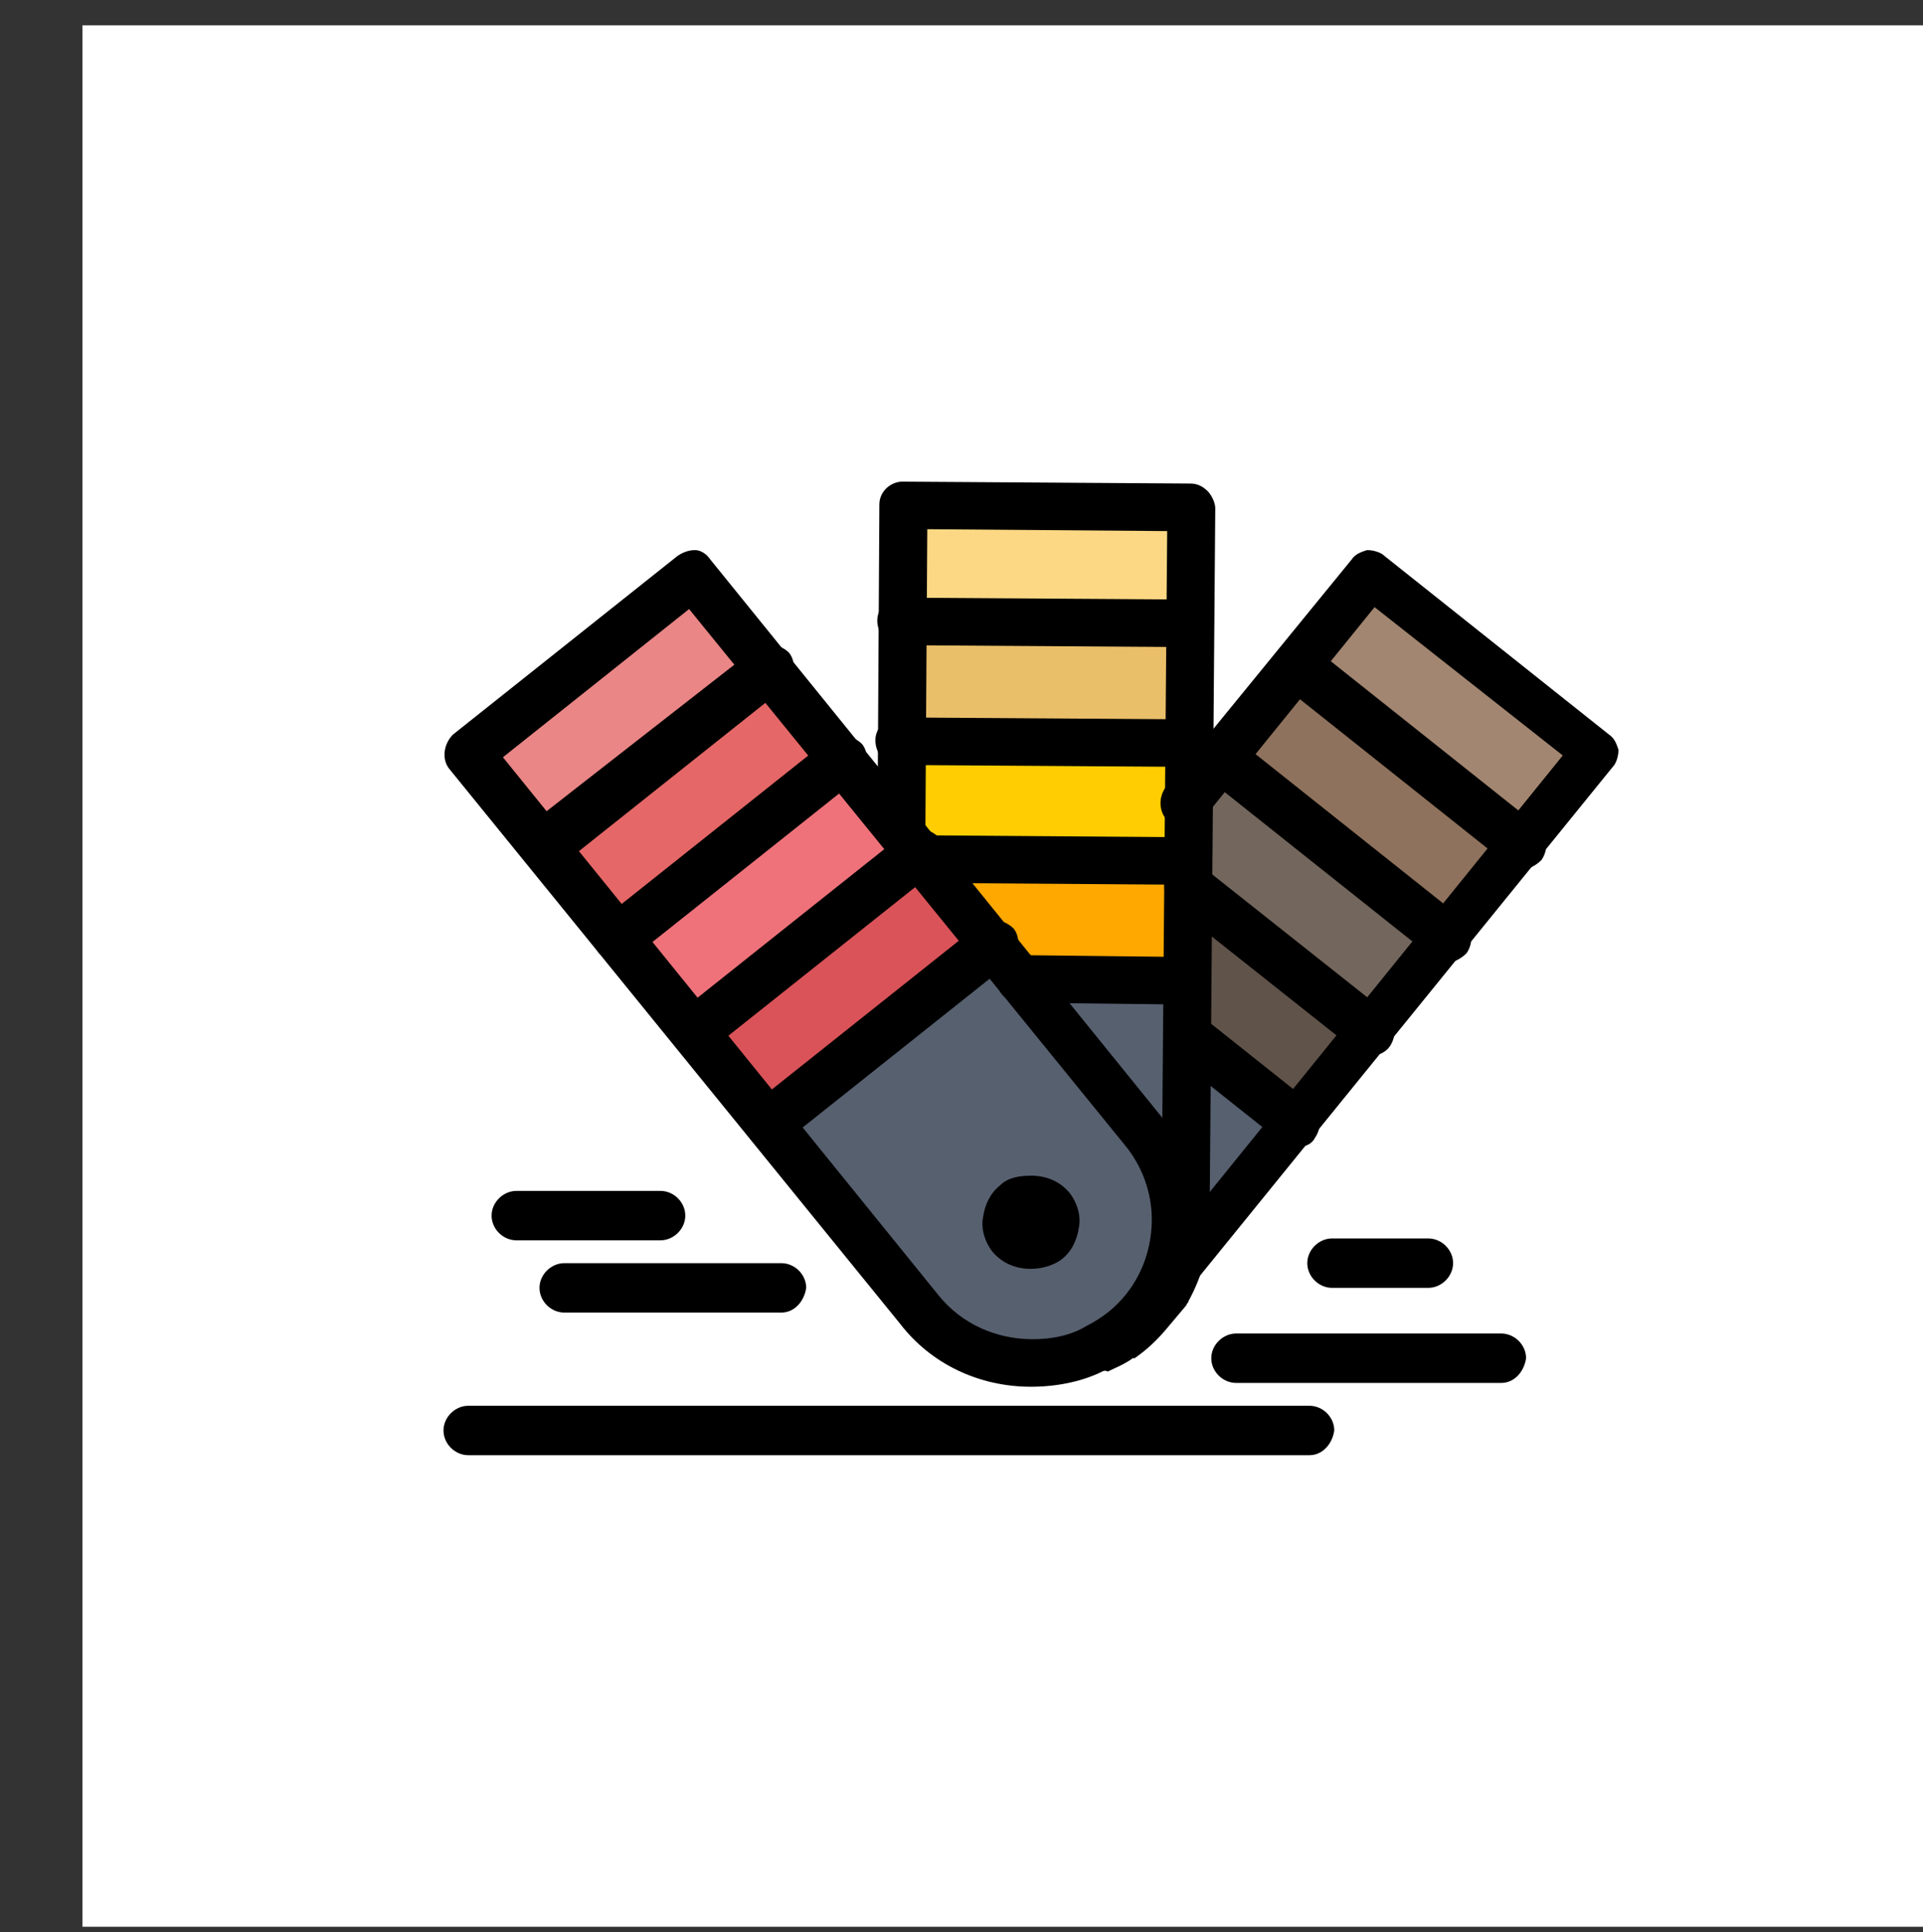 <?xml version="1.0" encoding="UTF-8"?>
<svg id="katman_2" xmlns="http://www.w3.org/2000/svg" viewBox="0 0 101.16 101.61">
  <rect x="0" y="0" width="101.16" height="101.61" fill="#333333" stroke="none"/>
  <defs>
    <style>
      .cls-1 {
        fill: #fcd884;
      }

      .cls-2 {
        fill: #eabf6a;
      }

      .cls-3 {
        fill: #ffcd02;
      }

      .cls-4 {
        fill: #a28671;
      }

      .cls-5 {
        fill: #57606f;
      }

      .cls-6 {
        fill: #fff;
      }

      .cls-7 {
        fill: #ef727a;
      }

      .cls-8 {
        fill: #ea8686;
      }

      .cls-9 {
        fill: #ffa800;
      }

      .cls-10 {
        fill: #73665c;
      }

      .cls-11 {
        fill: #60534a;
      }

      .cls-12 {
        fill: #da5359;
      }

      .cls-13 {
        fill: #8e725d;
      }

      .cls-14 {
        fill: #e66767;
      }
    </style>
  </defs>
  <rect class="cls-6" x="4.34" y="1.33" width="100.99" height="100"/>
  <g id="_x33_26_x2C__card_x2C__color_x2C__pantone_x2C__pms_x2C__tone">
    <g>
      <path class="cls-5" d="M68.17,59.13l-6.87,8.5c.61-1.1,1.01-2.3,1.01-3.6l.1-9.4h.2l5.55,4.5Z"/>
      <path class="cls-5" d="M58.98,70.03c1.82-1.5,2.83-3.7,2.83-5.9,0-1.6-.5-3.3-1.62-4.7l-6.46-8h0l8.69.1v3.1l-.1,9.4c0,1.3-.4,2.5-1.01,3.6l-1.01,1.2c-.4.5-.91,1-1.41,1.4-.4.2-.71.4-1.11.6.4-.2.81-.5,1.21-.8Z"/>
      <path class="cls-5" d="M60.19,59.53l-6.46-8-1.41-1.7-11.82,9.4,7.88,9.8c2.32,2.8,6.26,3.6,9.39,2,.4-.2.91-.5,1.31-.8,1.82-1.5,2.83-3.7,2.83-5.9-.1-1.8-.61-3.5-1.72-4.8Z"/>
      <polygon class="cls-11" points="72.1 54.23 68.17 59.13 62.51 54.63 62.31 54.63 62.31 51.53 62.41 46.63 62.51 46.63 72.1 54.23"/>
      <polygon class="cls-10" points="62.41 45.33 62.41 42.33 64.33 40.03 76.14 49.33 72.1 54.23 62.51 46.63 62.41 46.63 62.41 45.33"/>
      <polygon class="cls-13" points="80.08 44.53 76.14 49.33 64.33 40.03 68.27 35.13 80.08 44.53"/>
      <polygon class="cls-4" points="84.02 39.63 80.08 44.53 68.27 35.13 72.21 30.23 84.02 39.63"/>
      <polygon class="cls-9" points="62.41 45.33 62.41 46.63 62.31 51.53 53.72 51.43 53.72 51.53 52.31 49.73 48.57 45.23 48.67 45.13 62.41 45.33"/>
      <polygon class="cls-3" points="48.67 45.13 48.57 45.23 48.37 44.83 47.26 43.53 47.26 38.93 47.26 38.93 62.41 39.03 62.41 42.33 62.41 45.33 48.67 45.13"/>
      <polygon class="cls-2" points="62.51 32.83 62.41 39.03 47.26 38.93 47.26 38.93 47.36 32.63 47.36 32.63 62.51 32.83"/>
      <polygon class="cls-1" points="62.51 26.53 62.51 32.83 47.36 32.63 47.36 32.63 47.36 26.43 62.51 26.53"/>
      <polygon class="cls-12" points="48.57 45.23 52.31 49.73 40.49 59.13 36.55 54.23 48.37 44.83 48.57 45.23"/>
      <polygon class="cls-7" points="48.37 44.83 36.55 54.23 32.52 49.33 44.33 40.03 47.26 43.53 48.37 44.83"/>
      <polygon class="cls-14" points="44.33 40.03 32.52 49.33 28.58 44.53 40.39 35.13 44.33 40.03"/>
      <polygon class="cls-8" points="24.63 39.63 36.45 30.25 40.37 35.09 28.55 44.47 24.63 39.63"/>
      <path d="M28.58,45.73c-.4,0-.71-.2-1.01-.5-.4-.5-.3-1.3.2-1.8l11.92-9.3c.5-.4,1.31-.3,1.82.2.4.5.3,1.3-.2,1.8l-11.82,9.4c-.3.1-.61.2-.91.2Z"/>
      <path d="M32.52,50.63c-.4,0-.71-.2-1.01-.5-.4-.5-.3-1.3.2-1.8l11.82-9.4c.5-.4,1.31-.3,1.82.2.4.5.3,1.3-.2,1.8l-11.82,9.4c-.2.2-.5.3-.81.3Z"/>
      <path d="M36.55,55.53c-.4,0-.71-.2-1.01-.5-.4-.5-.3-1.3.2-1.8l11.82-9.4c.5-.4,1.31-.3,1.82.2.4.5.3,1.3-.2,1.8l-11.82,9.4c-.3.2-.61.3-.81.3Z"/>
      <path d="M40.49,60.33c-.4,0-.71-.2-1.01-.5-.4-.5-.3-1.3.2-1.8l11.82-9.4c.5-.4,1.31-.3,1.82.2.4.5.3,1.3-.2,1.8l-11.82,9.4c-.3.3-.61.3-.81.3Z"/>
      <path d="M54.23,66.73c-.81,0-1.51-.3-2.02-.9-.4-.5-.61-1.2-.5-1.8.1-.7.4-1.3.91-1.7.4-.4,1.01-.5,1.62-.5.81,0,1.52.3,2.02.9.4.5.61,1.2.5,1.8-.1.7-.4,1.3-.91,1.7-.4.3-1.01.5-1.62.5Z"/>
      <path d="M80.08,45.73c-.3,0-.61-.1-.81-.3l-11.82-9.4c-.5-.4-.61-1.2-.2-1.8.4-.5,1.21-.6,1.82-.2l11.82,9.4c.51.4.61,1.2.2,1.8-.3.3-.71.5-1.01.5Z"/>
      <path d="M76.14,50.63c-.3,0-.61-.1-.81-.3l-11.82-9.4c-.5-.4-.61-1.2-.2-1.8.4-.5,1.21-.6,1.82-.2l11.82,9.4c.5.4.61,1.2.2,1.8-.3.3-.71.5-1.01.5Z"/>
      <path d="M72.1,55.53c-.3,0-.61-.1-.81-.3l-9.59-7.6c-.5-.4-.61-1.2-.2-1.8.4-.5,1.21-.6,1.82-.2l9.59,7.6c.5.4.61,1.2.2,1.8-.2.3-.61.5-1.01.5Z"/>
      <path d="M68.17,60.33c-.3,0-.61-.1-.81-.3l-5.66-4.5c-.5-.4-.61-1.2-.2-1.8.4-.5,1.21-.6,1.82-.2l5.66,4.5c.5.4.61,1.2.2,1.8-.2.4-.61.5-1.01.5Z"/>
      <path d="M61.3,68.93c-.3,0-.61-.1-.81-.3-.5-.4-.61-1.2-.2-1.8l21.92-27.1-9.9-7.8-8.99,11.1c-.4.5-1.21.6-1.82.2-.5-.4-.61-1.2-.2-1.8l9.8-12c.2-.3.5-.4.81-.5.3,0,.71.1.91.3l11.82,9.4c.3.2.4.5.5.8,0,.3-.1.7-.3.9l-22.72,28c-.1.4-.4.6-.81.6Z"/>
      <path d="M58.87,71.53c-.4,0-.81-.2-1.01-.6-.4-.6-.2-1.4.3-1.7.81-.5,1.51-1.3,2.02-2.2.3-.6,1.11-.8,1.72-.5.61.3.81,1.1.5,1.7-.71,1.2-1.62,2.2-2.83,3-.2.2-.5.3-.71.3Z"/>
      <path d="M57.76,72.13c-.5,0-.91-.3-1.11-.8-.3-.6,0-1.4.61-1.6.3-.1.61-.3.91-.5.4-.3.81-.7,1.21-1.1l.91-1.1c.51-.9.71-1.9.81-2.9l.3-36.2-12.62-.1-.1,15.9c0,.7-.61,1.2-1.31,1.2s-1.21-.6-1.21-1.3l.1-17.1c0-.7.61-1.2,1.21-1.2h0l15.15.1c.3,0,.61.1.91.4.2.2.4.6.4.9l-.3,37.5c0,1.5-.4,2.9-1.11,4.2,0,.1-.1.1-.1.2l-1.01,1.2c-.5.6-1.01,1.1-1.72,1.6h-.1c-.4.3-.91.5-1.31.7-.2-.1-.4,0-.5,0Z"/>
      <path d="M54.23,72.93h0c-2.73,0-5.25-1.2-6.87-3.3l-23.73-29.2c-.4-.5-.3-1.3.2-1.8l11.82-9.4c.3-.2.61-.3.91-.3s.61.2.81.5l23.73,29.3c1.21,1.5,1.92,3.5,1.92,5.5,0,2.7-1.21,5.2-3.33,6.8-.5.4-1.01.7-1.51,1-1.11.6-2.53.9-3.94.9ZM26.46,39.83l22.92,28.3c1.21,1.5,3.03,2.3,4.95,2.3h0c1.01,0,2.02-.2,2.83-.7.4-.2.71-.4,1.11-.7,1.51-1.2,2.32-3,2.32-4.9,0-1.4-.5-2.8-1.41-3.9l-22.93-28.2-9.8,7.8Z"/>
      <path d="M62.51,34.03h0l-15.15-.1c-.71,0-1.21-.6-1.21-1.3s.61-1.2,1.21-1.2h0l15.15.1c.71,0,1.21.6,1.21,1.3s-.5,1.2-1.21,1.2Z"/>
      <path d="M62.41,40.33h0l-15.15-.1c-.71,0-1.21-.6-1.21-1.3s.61-1.2,1.21-1.2h0l15.15.1c.71,0,1.21.6,1.21,1.3.1.6-.5,1.2-1.21,1.2Z"/>
      <path d="M62.41,46.53h0l-13.74-.1c-.71,0-1.21-.6-1.21-1.3s.61-1.2,1.21-1.2h0l13.74.1c.71,0,1.21.6,1.21,1.3s-.5,1.2-1.21,1.2Z"/>
      <path d="M62.31,52.83h0l-8.69-.1c-.71,0-1.21-.6-1.21-1.3s.61-1.2,1.21-1.2h0l8.69.1c.71,0,1.21.6,1.21,1.3.1.6-.5,1.2-1.21,1.2Z"/>
      <path d="M68.87,76.53H24.64c-.71,0-1.31-.6-1.31-1.3s.61-1.3,1.31-1.3h44.24c.71,0,1.31.6,1.31,1.3-.1.7-.61,1.3-1.31,1.3Z"/>
      <path d="M78.97,72.73h-13.94c-.71,0-1.31-.6-1.31-1.3s.61-1.3,1.31-1.3h13.94c.71,0,1.31.6,1.31,1.3-.1.7-.61,1.3-1.31,1.3Z"/>
      <path d="M41.1,69.03h-11.41c-.71,0-1.31-.6-1.31-1.3s.61-1.3,1.31-1.3h11.41c.71,0,1.31.6,1.31,1.3-.1.7-.61,1.3-1.31,1.3Z"/>
      <path d="M75.13,67.73h-5.05c-.71,0-1.31-.6-1.31-1.3s.61-1.3,1.31-1.3h5.05c.71,0,1.31.6,1.31,1.3s-.61,1.3-1.31,1.3Z"/>
      <path d="M34.74,65.23h-7.57c-.71,0-1.31-.6-1.31-1.3s.61-1.3,1.31-1.3h7.57c.71,0,1.31.6,1.31,1.3s-.61,1.3-1.31,1.3Z"/>
    </g>
  </g>
</svg>
